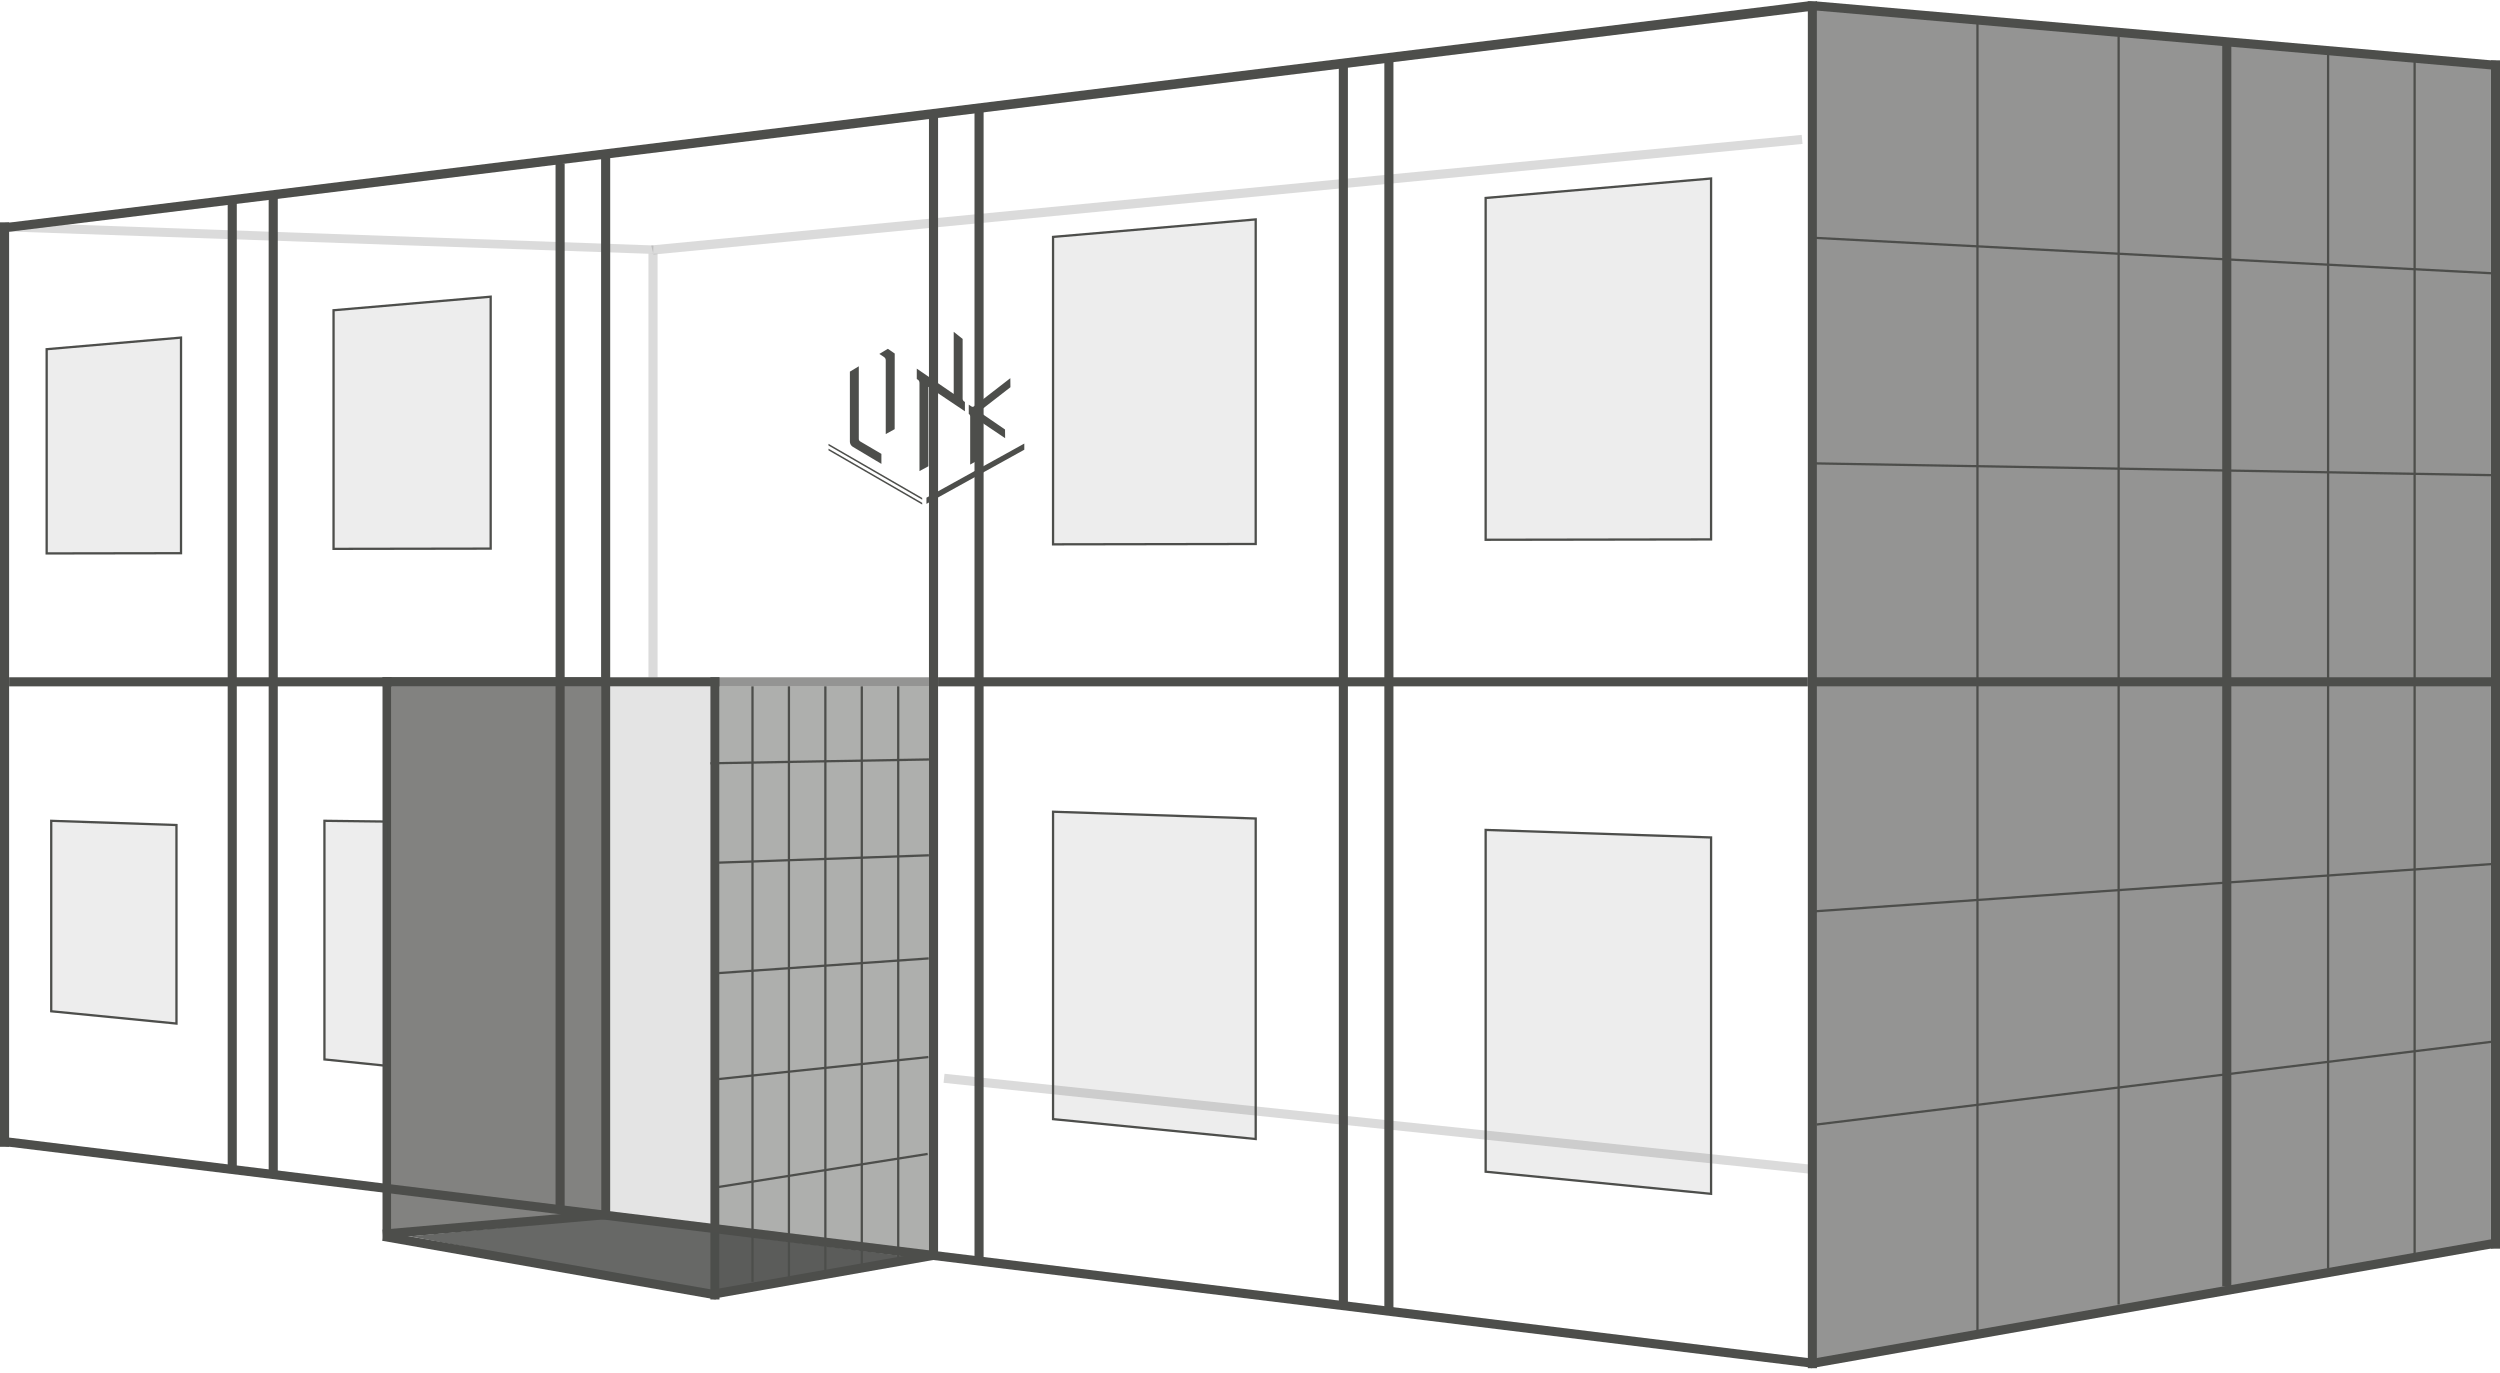 <svg width="550" height="302" fill="none" xmlns="http://www.w3.org/2000/svg"><path d="M143.261 54l253.108-24.327.192 1.99L143.762 56l-.501-2z" fill="#4D4E4B" fill-opacity=".2"/><path d="M1.072 48.89L143.762 54l-.064 1.863L1.002 50.89l.07-1.998z" fill="#4D4E4B" fill-opacity=".2"/><path d="M158.288 151h46.084v125l-46.084 8V151z" fill="#4D4E4B" fill-opacity=".45"/><g filter="url(#filter0_d_1024_1748)" fill="#4D4E4B"><path d="M190.346 95.582l-21.528 11.914v1.357l21.528-11.914v-1.357zM147.268 96.7l20.618 11.916V109l-20.618-11.915V96.7zm0-1.068l20.618 11.914v.385l-20.618-11.914v-.385zm5.409.701l6.231 3.722v-2.204l-4.609-2.706c-.186-.11-.362-.275-.362-.629V78.583l-1.963 1.18v15.342c0 .577.302.989.703 1.228zm33.451-1.935l-.023-1.906-5.174-3.552c-.22-.154-.279-.188-.279-.374 0-.138.079-.287.284-.44l6.36-4.937-.023-1.99-7.957 6.16c-.154.112-.321.234-.606.05a17.597 17.597 0 01-.583-.396v2.029c.167.143.311.256.311.63v10.537l1.657-.935v-8.931l6.033 4.055zm-8.847-5.916v-2.045l-.141-.095c-.185-.126-.359-.294-.359-.698V72.561L174.817 71v13.67l-8.127-5.573v2.28l.235.16c.278.175.36.466.36.803v19.301l1.961-1.059v-17.49l8.035 5.39zm-17.417-11.167V93.5l1.962-1.086.014-16.638-1.513-1.037-1.874 1.126s.855.546 1.052.702c.197.155.359.336.359.75z"/></g><path d="M399.727 1l148.269 14v258l-148.269 27V1z" fill="#4D4E4B" fill-opacity=".6"/><path d="M0 48.914h2.004v203.383H0V48.914z" fill="#4D4E4B"/><path d="M142.659 55.818h2.004V149h-2.004V55.818z" fill="#4D4E4B" fill-opacity=".2"/><path d="M50.09 44h2.004v213h-2.003V44zm9.017-1h2.004v215h-2.004V43zm63.115-7h2.003v230h-2.003V36zM84.153 149h2.004v124h-2.004V149z" fill="#4D4E4B"/><path d="M86.156 151h46.084v116l-46.084 4V151z" fill="#4D4E4B" fill-opacity=".7"/><path d="M156.284 149h2.004v136.89h-2.004V149zm9.016 2h.5v131h-.5V151zm8.014 0h.5v130h-.5V151zm8.015 0h.5v129h-.5V151zm8.015 0h.5v128h-.5V151zm8.014 0h.5v127h-.5V151z" fill="#4D4E4B"/><path d="M204.363 166.832l.009.5-48.08.838-.009-.5 48.08-.838zm-.015 21.086l.017.5-47.691 1.662-.018-.5 47.692-1.662zm-.052 22.684l.035.498-47.238 3.298-.035-.499 47.238-3.297zm-.079 21.699l.052.497-46.729 4.903-.052-.498 46.729-4.902zm-.172 21.312l.078.494-46.045 7.28-.078-.494 46.045-7.28zM132.24 33h2.004v235h-2.004V33z" fill="#4D4E4B"/><path d="M134.244 151h22.04v119l-22.04-3V151z" fill="#4D4E4B" fill-opacity=".15"/><path d="M204.371 25h2.004v251h-2.004V25zm10.019-1h2.003v254h-2.003V24zm80.146-10h2.004v273h-2.004V14zm10.018-1h2.003v276h-2.003V13zM397.724.283h2.003V301h-2.003V.283zM434.791 5h.5v288h-.5V5zm31.056 3h.5v279h-.5V8zm46.084 4h.5v267h-.5V12zm19.034 1h.5v263h-.5V13zm-42.076-4h2.003v274h-2.003V9zm59.107 4.271H550V274.71h-2.004V13.271z" fill="#4D4E4B"/><path d="M1.254 49.065L397.723.308c.833-.102 2.004.192 2.505.692l-.027 1.184L1.499 51.05l-.245-1.985zm.203 201.134l397.742 48.748-.245 1.985L1.213 252.184l.244-1.985z" fill="#4D4E4B"/><path d="M207.791 236.232l190.268 19.962-.21 1.989-190.267-19.962.209-1.989z" fill="#4D4E4B" fill-opacity=".2"/><path d="M2.004 149H132.24v2H2.004v-2zm204.371 0h191.348v2H206.375v-2z" fill="#4D4E4B"/><path d="M158.288 149h46.084v2h-46.084v-2z" fill="#4D4E4B" fill-opacity=".6"/><path d="M84.153 149h74.135v2H84.153v-2zm.35 122.016l73.292 12.899-.348 1.97-73.292-12.9.348-1.969z" fill="#4D4E4B"/><path d="M132.742 268l67.122 8.5-42.719 8.1-66.978-12.612L132.742 268z" fill="#4D4E4B" fill-opacity=".85"/><path d="M156.329 283.787l49.702-8.748.348 1.97-49.702 8.748-.348-1.97zm-72.176-13.275l49.901-4.358.174 1.992-49.9 4.358-.175-1.992zM399.106 149H549.38v2H399.106v-2zm.117-96.924l150.067 7.85-.026.5-150.068-7.85.027-.5zm-.101 49.615l150.25 2.618-.008.5-150.251-2.618.009-.5zm.15 98.543l149.908-10.463.035.499-149.908 10.463-.035-.499zm.364 46.909l149.153-18.281.061.496-149.153 18.281-.061-.496zm-1.566 51.896l150.95-26.568.348 1.97-150.95 26.568-.348-1.97zM399.479.3l149.702 13.074-.175 1.992L399.305 2.293l.174-1.992z" fill="#4D4E4B"/><path d="M326.594 43.324L376.685 39v79.919l-50.091.081V43.324z" fill="#4D4E4B" fill-opacity=".1"/><path fill-rule="evenodd" clip-rule="evenodd" d="M327.095 43.783v74.716l49.089-.079V39.545l-49.089 4.238zm-.501-.459V119l50.091-.081V39l-50.091 4.324z" fill="#4D4E4B"/><path d="M231.421 51.892L276.503 48v71.927l-45.082.073V51.892z" fill="#4D4E4B" fill-opacity=".1"/><path fill-rule="evenodd" clip-rule="evenodd" d="M231.922 52.35v67.15l44.08-.071V48.545l-44.08 3.805zm-.501-.458V120l45.082-.073V48l-45.082 3.892z" fill="#4D4E4B"/><path d="M73.133 68.027L108.197 65v55.943L73.133 121V68.027z" fill="#4D4E4B" fill-opacity=".1"/><path fill-rule="evenodd" clip-rule="evenodd" d="M73.634 68.486v52.013l34.062-.055V65.545l-34.062 2.94zm-.501-.459V121l35.064-.057V65l-35.064 3.027z" fill="#4D4E4B"/><path d="M10.019 76.595L40.073 74v47.951L10.02 122V76.595z" fill="#4D4E4B" fill-opacity=".1"/><path fill-rule="evenodd" clip-rule="evenodd" d="M10.52 77.053V121.5l29.052-.047V74.545L10.52 77.053zm-.501-.458V122l30.054-.049V74L10.02 76.595z" fill="#4D4E4B"/><path d="M326.594 182.324L376.685 184v78.919L326.594 258v-75.676z" fill="#4D4E4B" fill-opacity=".1"/><path fill-rule="evenodd" clip-rule="evenodd" d="M326.594 182.324V258l50.091 4.919V184l-50.091-1.676zm.501.517v74.706l49.089 4.82v-77.884l-49.089-1.642z" fill="#4D4E4B"/><path d="M231.421 178.324l45.082 1.508v71.027l-45.082-4.427v-68.108z" fill="#4D4E4B" fill-opacity=".1"/><path fill-rule="evenodd" clip-rule="evenodd" d="M231.421 178.324v68.108l45.082 4.427v-71.027l-45.082-1.508zm.501.517v67.138l44.08 4.329v-69.992l-44.08-1.475z" fill="#4D4E4B"/><path d="M11.02 180.324l28.052.939v44.194l-28.052-2.754v-42.379z" fill="#4D4E4B" fill-opacity=".1"/><path fill-rule="evenodd" clip-rule="evenodd" d="M11.02 180.324v42.379l28.052 2.754v-44.194l-28.052-.939zm.501.517v41.408l27.05 2.657v-43.16l-27.05-.905z" fill="#4D4E4B"/><path d="M71.129 180.324l14.025.173v54.243l-14.025-1.443v-52.973z" fill="#4D4E4B" fill-opacity=".1"/><path fill-rule="evenodd" clip-rule="evenodd" d="M71.129 180.324v52.973l14.025 1.443v-54.243l-14.025-.173zm.5.506v52.016l13.024 1.34v-53.195l-13.023-.161z" fill="#4D4E4B"/><defs><filter id="filter0_d_1024_1748" x="147.268" y="71" width="80.078" height="42" filterUnits="userSpaceOnUse" color-interpolation-filters="sRGB"><feFlood flood-opacity="0" result="BackgroundImageFix"/><feColorMatrix in="SourceAlpha" values="0 0 0 0 0 0 0 0 0 0 0 0 0 0 0 0 0 0 127 0" result="hardAlpha"/><feOffset dx="35" dy="2"/><feGaussianBlur stdDeviation="1"/><feComposite in2="hardAlpha" operator="out"/><feColorMatrix values="0 0 0 0 0.302 0 0 0 0 0.306 0 0 0 0 0.294 0 0 0 0.2 0"/><feBlend in2="BackgroundImageFix" result="effect1_dropShadow_1024_1748"/><feBlend in="SourceGraphic" in2="effect1_dropShadow_1024_1748" result="shape"/></filter></defs></svg>